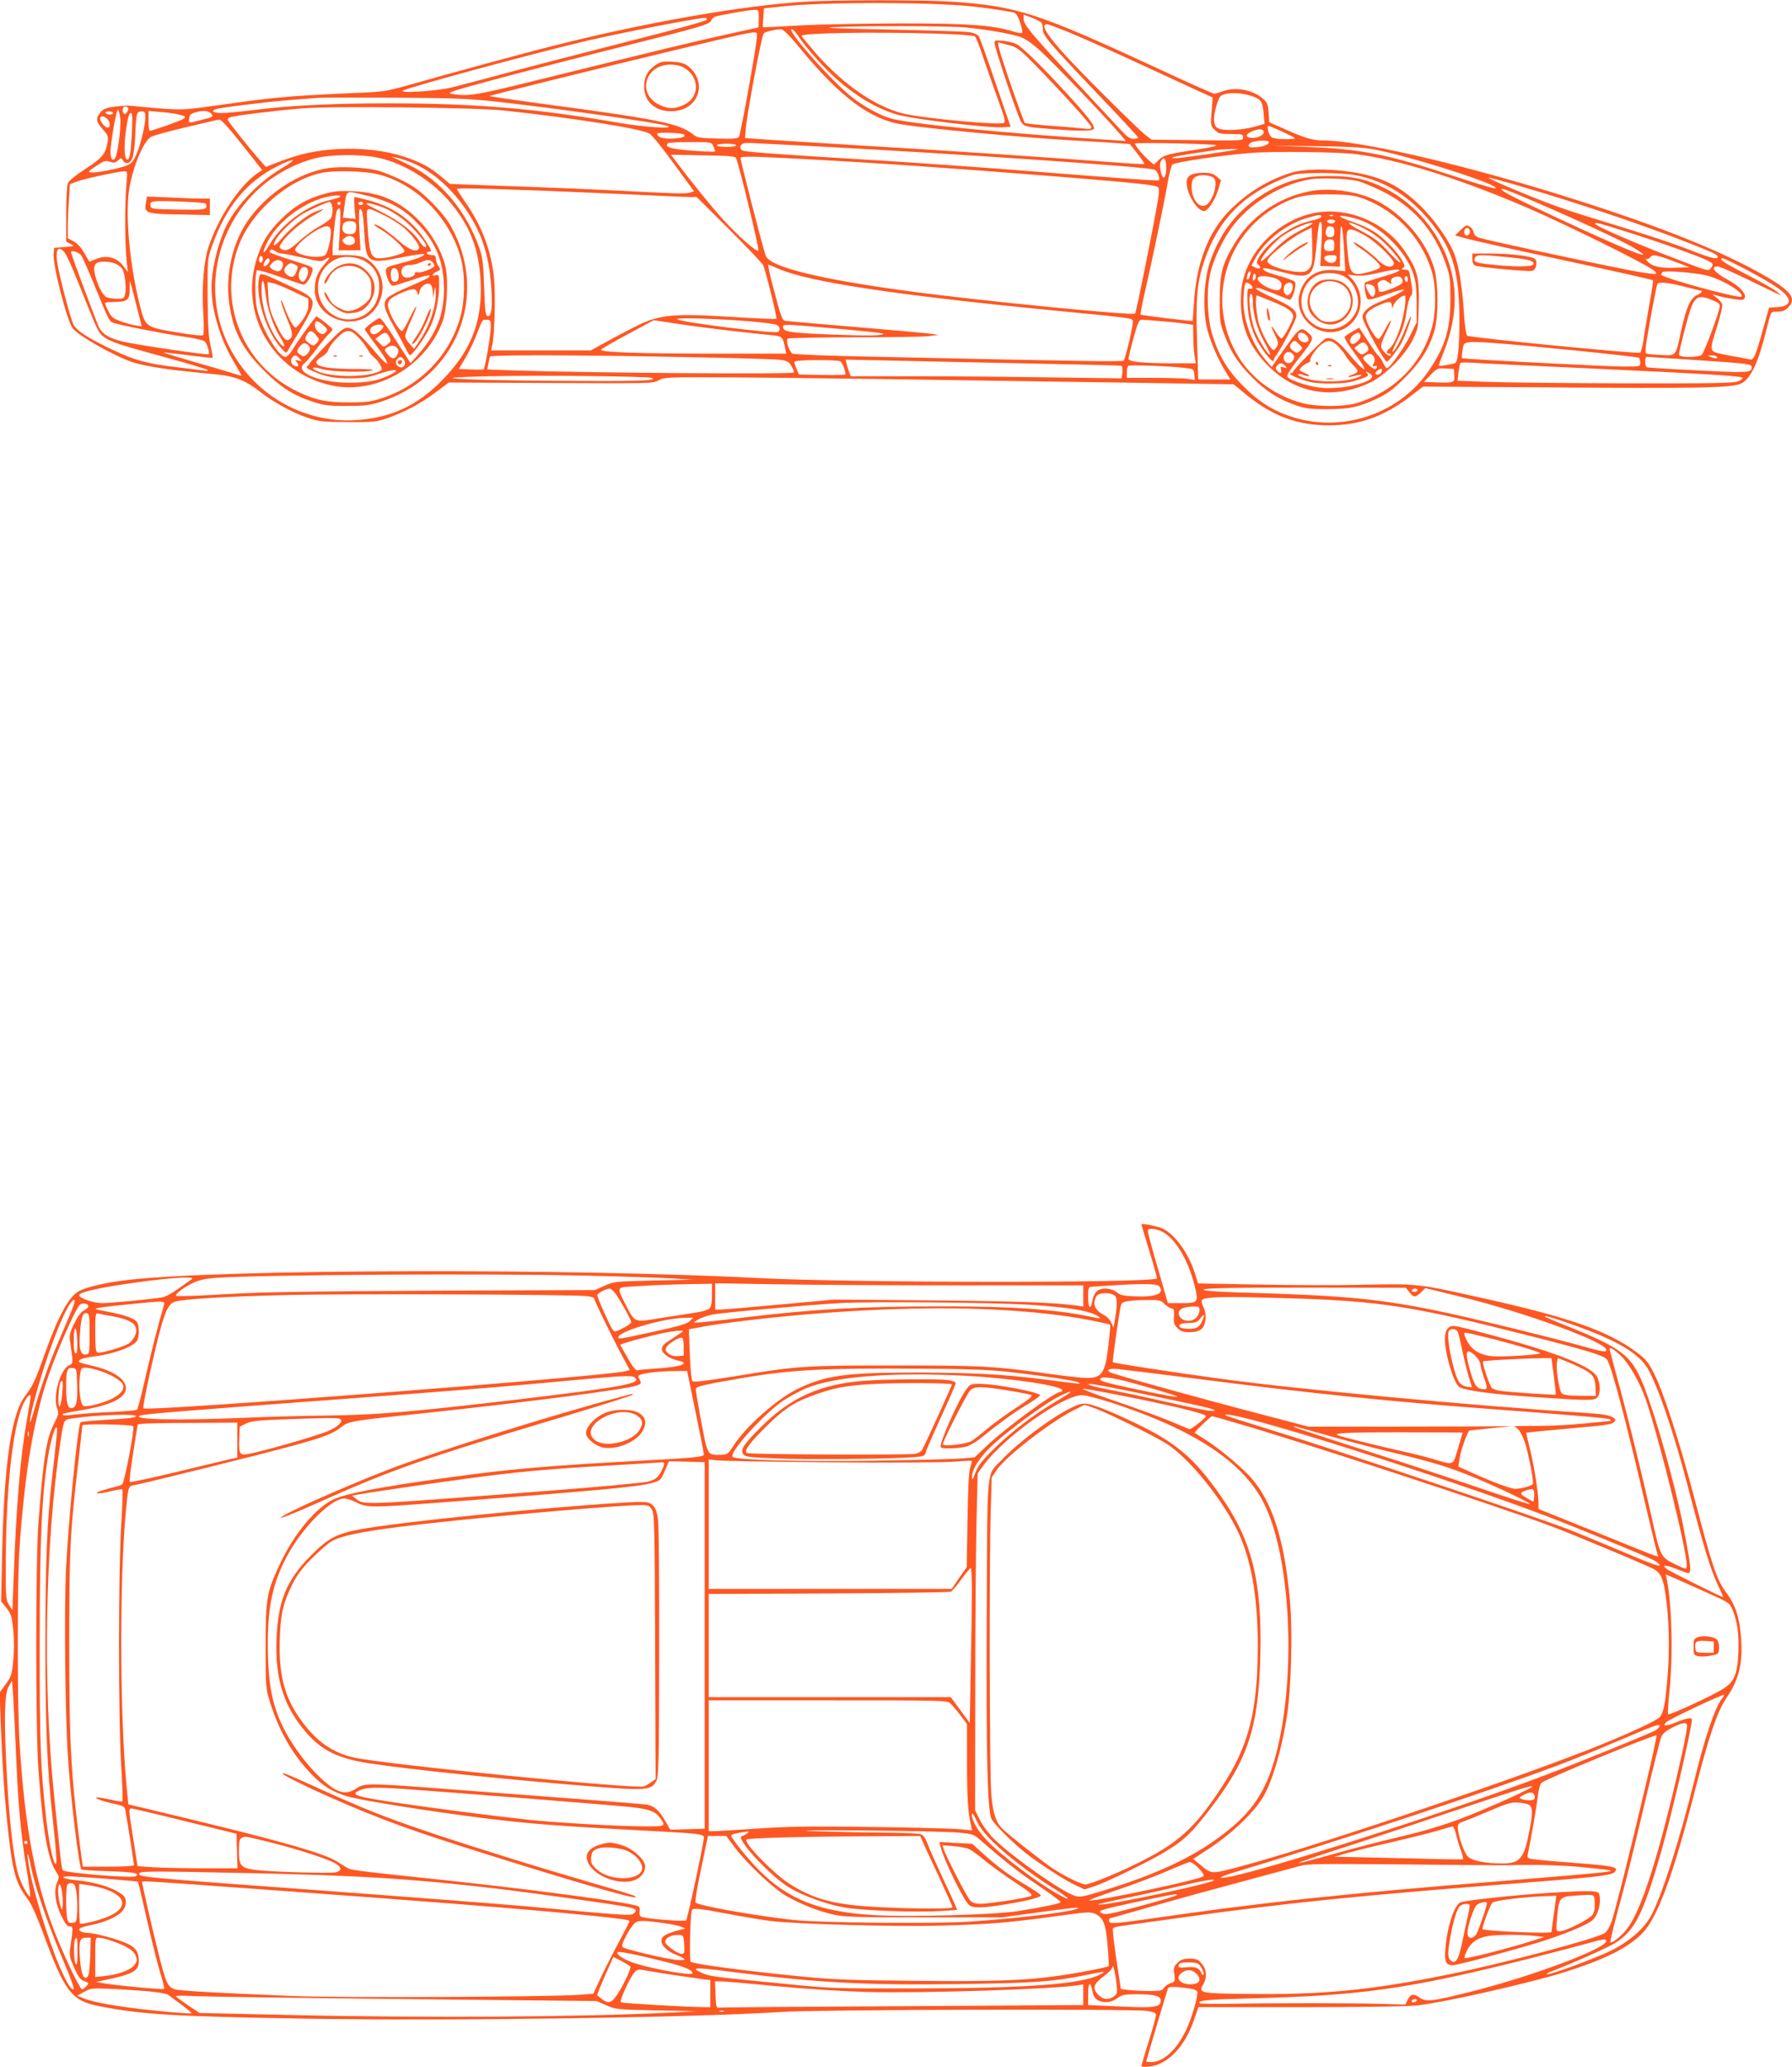 <?xml version="1.0" standalone="no"?>
<!DOCTYPE svg PUBLIC "-//W3C//DTD SVG 20010904//EN"
 "http://www.w3.org/TR/2001/REC-SVG-20010904/DTD/svg10.dtd">
<svg version="1.0" xmlns="http://www.w3.org/2000/svg"
 width="1110pt" height="1280pt" viewBox="0 0 1110 1280"
 preserveAspectRatio="xMidYMid meet">
<g transform="translate(0,1280) scale(0.1,-0.1)"
fill="#ff5722" stroke="none">
<path d="M4980 12789 c-383 -24 -980 -128 -1542 -270 -158 -39 -648 -172 -914
-248 -140 -39 -145 -40 -395 -50 -332 -15 -443 -25 -744 -68 -248 -35 -251
-35 -400 -24 -82 7 -161 14 -175 16 -14 2 -57 0 -95 -5 -57 -7 -74 -14 -92
-35 -32 -36 -29 -59 13 -105 33 -37 36 -44 30 -81 -12 -72 -32 -97 -137 -165
-63 -41 -103 -74 -109 -90 -6 -14 -10 -101 -10 -193 l0 -168 28 -14 c26 -13
25 -14 -38 -19 l-65 -5 -3 -36 c-6 -71 83 -417 119 -463 37 -47 257 -171 370
-209 60 -20 194 -43 334 -57 61 -6 150 -15 198 -20 104 -11 171 -38 255 -104
84 -66 206 -133 297 -163 73 -24 94 -26 250 -27 154 -1 176 1 240 23 106 36
213 93 303 161 l82 61 632 -3 c618 -3 634 -3 668 17 34 19 51 20 455 18 408
-3 1143 -13 2463 -33 l643 -10 83 -68 c160 -129 314 -186 506 -186 189 0 339
53 500 175 l85 65 775 -5 c945 -7 1139 -3 1195 24 59 29 105 127 154 323 33
132 28 122 72 122 29 0 47 7 64 25 60 59 16 110 -190 223 -282 155 -693 313
-1275 492 -609 186 -1194 319 -1411 320 -68 0 -115 14 -240 70 l-97 43 -4 60
c-4 54 -8 63 -39 89 -63 53 -166 71 -244 43 -22 -8 -46 -15 -54 -15 -8 0 -155
65 -326 145 -770 357 -892 397 -1305 425 -167 11 -727 11 -910 -1z m1035 -28
c100 -11 185 -23 257 -37 22 -4 30 -15 47 -64 11 -33 16 -62 12 -64 -4 -3 -29
1 -55 9 -131 40 -278 50 -701 50 -225 -1 -508 -6 -629 -13 -120 -7 -219 -12
-220 -10 -1 2 0 28 2 59 l4 57 111 12 c243 28 907 28 1172 1z m-1315 -76 c0
-30 -1 -55 -3 -55 -2 0 -95 -21 -208 -46 -199 -44 -357 -82 -1152 -278 -387
-96 -433 -104 -536 -88 -41 6 -16 15 305 101 192 51 546 142 787 202 452 113
503 128 513 153 3 8 13 18 22 22 21 9 207 42 245 43 26 1 27 0 27 -54z m1752
-27 c4 -7 8 -25 8 -39 0 -40 35 -81 323 -384 147 -153 267 -283 267 -287 0 -4
-13 -8 -29 -8 -21 0 -39 12 -72 48 -24 26 -153 164 -286 307 -281 302 -323
353 -323 389 l0 26 52 -20 c28 -11 55 -25 60 -32z m-2074 20 c-3 -8 -203 -63
-484 -134 -263 -67 -600 -154 -749 -194 -148 -40 -304 -81 -345 -91 -85 -22
-321 -38 -305 -21 17 17 825 236 1147 311 227 52 657 136 721 140 11 1 17 -4
15 -11z m2276 -92 c83 -35 275 -121 426 -191 151 -70 310 -143 353 -163 l79
-36 -7 -87 c-7 -85 -6 -89 19 -113 22 -23 33 -26 101 -26 69 0 75 -2 75 -21 0
-20 -2 -21 -283 -17 l-284 3 -39 30 c-21 16 -152 142 -289 280 -280 279 -379
405 -319 405 9 0 85 -29 168 -64z m-673 44 c130 -13 258 -35 327 -55 40 -12
73 -34 135 -89 72 -64 405 -411 498 -520 l33 -39 -109 7 c-620 39 -1225 98
-1345 132 -68 19 -166 72 -239 129 -133 103 -433 445 -372 423 6 -1 22 -22 38
-45 49 -73 166 -203 236 -264 126 -109 245 -179 368 -217 95 -29 576 -87 666
-80 l43 3 -93 270 c-50 149 -97 278 -103 289 -6 10 -29 22 -55 26 -24 5 -249
12 -499 17 -257 4 -416 10 -365 14 163 10 731 9 836 -1z m-1017 -139 c241
-292 426 -429 618 -461 174 -28 732 -80 1068 -100 102 -5 222 -13 267 -16 l81
-6 47 -59 c26 -33 45 -62 43 -64 -3 -3 -90 2 -194 10 -336 26 -1048 74 -1499
100 -242 15 -516 32 -610 38 l-170 12 3 45 c6 91 99 589 113 604 8 9 66 23
105 25 15 1 50 -33 128 -128z m-278 57 c-17 -132 -100 -584 -109 -596 -9 -11
-39 -13 -133 -10 -110 3 -126 5 -151 26 -84 67 -210 93 -954 192 -167 23 -305
43 -307 45 -4 3 677 172 1188 294 380 91 416 98 449 100 23 1 23 -1 17 -51z
m1111 44 c146 -5 236 -11 243 -18 6 -6 33 -76 59 -155 27 -79 68 -195 91 -258
34 -91 39 -115 28 -122 -24 -16 -487 27 -615 56 -174 40 -375 177 -547 372
-50 58 -91 108 -91 111 0 18 438 25 832 14z m1960 -388 c55 -20 63 -31 70
-106 l6 -65 -64 -18 c-38 -11 -96 -19 -142 -20 -88 0 -107 12 -107 70 0 42 27
132 43 142 37 23 123 22 194 -3z m-4687 -33 c357 -39 1026 -134 1065 -151 47
-20 -140 -8 -300 19 -510 89 -895 121 -1425 121 -347 0 -612 -13 -825 -40 -88
-11 -184 -20 -212 -20 -51 0 -69 12 -37 24 25 9 306 44 454 56 74 6 155 12
180 14 25 2 239 2 475 1 359 -2 462 -6 625 -24z m-2277 -37 c9 -10 -12 -46
-24 -39 -14 9 -11 45 4 45 8 0 17 -3 20 -6z m2325 -18 c443 -48 856 -113 906
-144 15 -9 83 -93 151 -187 l124 -170 -27 -8 c-27 -8 -99 -6 -451 13 -97 5
-369 17 -605 25 l-430 16 -50 43 c-71 60 -127 90 -231 125 -119 39 -258 55
-409 48 -135 -7 -240 -30 -365 -78 l-84 -33 -39 44 c-68 77 -198 241 -198 249
0 5 7 12 17 15 24 10 310 45 448 55 188 15 1072 5 1243 -13z m-2373 -48 c6
-60 -17 -234 -35 -252 -18 -18 -30 14 -24 69 10 98 36 235 44 235 5 0 11 -24
15 -52z m565 27 c14 -17 9 -20 -67 -39 -78 -20 -75 -21 -71 11 2 22 10 30 42
38 45 13 80 9 96 -10z m-610 5 c0 -5 -9 -10 -19 -10 -11 0 -23 5 -26 10 -4 6
5 10 19 10 14 0 26 -4 26 -10z m200 -26 c0 -51 -29 -170 -56 -232 -18 -40 -31
-56 -56 -66 -45 -19 -193 -48 -223 -44 -22 3 -19 7 31 40 49 33 58 35 85 26
25 -8 33 -7 50 8 19 18 21 18 30 1 15 -26 44 -21 58 11 7 15 15 72 18 127 6
152 9 165 38 165 22 0 25 -4 25 -36z m215 15 c36 -10 38 -12 21 -25 -17 -12
-191 -74 -209 -74 -4 0 -7 28 -7 61 l0 62 78 -7 c42 -3 95 -11 117 -17z m-298
-111 c-8 -136 -14 -171 -31 -165 -16 5 -19 91 -6 177 14 95 19 110 32 110 8 0
9 -37 5 -122z m-153 86 c20 -19 21 -54 2 -54 -16 0 -46 37 -46 57 0 18 25 16
44 -3z m836 -160 l124 -157 -30 -20 c-112 -79 -237 -266 -301 -452 -31 -90
-44 -251 -34 -415 5 -72 4 -129 -1 -135 -5 -6 -63 0 -165 17 -191 32 -193 33
-227 168 -62 246 -90 547 -67 710 21 142 90 309 139 334 15 7 104 32 197 54
218 52 207 49 226 51 10 1 66 -63 139 -155z m6451 77 c79 -38 82 -40 49 -42
-63 -3 -115 2 -127 14 -16 16 -28 67 -15 67 5 0 47 -18 93 -39z m-125 8 c11
-18 -22 -41 -62 -43 -49 -1 -56 20 -12 39 40 17 65 19 74 4z m-3589 -23 c12
-12 -9 -20 -66 -24 -58 -4 -101 8 -101 30 0 11 156 6 167 -6z m3623 -46 c0
-15 -32 -28 -80 -32 -34 -2 -45 0 -45 12 0 8 11 17 25 21 38 11 100 10 100 -1z
m-3442 -25 c7 -14 12 -29 12 -32 0 -8 -218 7 -262 18 -37 9 -45 18 -31 32 3 4
66 7 138 7 132 0 132 0 143 -25z m617 0 c905 -48 2085 -129 2117 -146 17 -9
35 -55 26 -65 -6 -5 -181 7 -863 61 -242 19 -624 46 -850 60 -734 45 -857 54
-871 66 -16 13 -8 36 14 42 10 2 44 2 77 0 33 -2 191 -10 350 -18z m2498 6 c5
-5 -43 -16 -105 -25 -194 -29 -219 -36 -251 -67 l-29 -29 -37 32 c-34 30 -81
87 -81 99 0 8 495 -2 503 -10z m-2973 -1 c0 -6 -27 -10 -60 -10 -33 0 -60 4
-60 10 0 6 27 10 60 10 33 0 60 -4 60 -10z m3945 -24 c227 -42 803 -226 758
-243 -7 -2 -123 32 -259 77 -409 135 -578 168 -909 180 l-210 8 265 -3 c191
-2 290 -8 355 -19z m-840 -1 c-17 -7 -353 -55 -381 -55 -55 0 -14 11 107 30
68 10 140 21 159 23 47 5 127 6 115 2z m737 -30 c267 -35 626 -147 1050 -328
246 -106 734 -347 792 -392 11 -8 17 -18 13 -21 -4 -4 -73 5 -154 21 -209 39
-913 191 -945 204 -15 6 -28 19 -30 32 -2 12 -12 28 -24 35 -19 13 -24 11 -56
-20 l-35 -34 76 -21 c42 -11 263 -61 492 -110 419 -90 651 -142 658 -147 2 -2
-8 -70 -23 -151 -14 -81 -31 -179 -36 -218 -6 -38 -15 -74 -20 -79 -10 -10
-1052 93 -1072 105 -7 4 -15 62 -20 136 -10 163 -31 295 -59 368 -33 87 -128
222 -221 310 -123 118 -237 173 -418 200 -143 22 -293 20 -376 -6 -141 -44
-270 -123 -381 -236 -127 -128 -203 -325 -217 -563 -4 -63 -8 -116 -10 -117
-4 -4 -316 34 -321 39 -2 2 7 53 21 114 46 200 123 567 144 688 11 66 26 123
32 127 27 17 309 58 488 72 139 11 548 6 652 -8z m-6064 -21 c166 -34 348
-148 463 -292 115 -143 166 -281 176 -472 12 -238 -52 -413 -211 -586 -155
-169 -314 -252 -526 -273 -294 -31 -582 101 -755 344 -334 470 -92 1128 469
1275 91 24 277 26 384 4z m2221 -3 c14 -21 144 -558 139 -572 -6 -18 -134 96
-234 208 -75 85 -188 225 -279 346 l-29 39 198 -4 c155 -2 199 -6 205 -17z
m-2025 -22 c110 -41 217 -123 306 -235 124 -156 182 -304 200 -507 13 -148 6
-220 -19 -215 -14 3 -17 27 -22 178 -5 145 -10 186 -28 239 -82 235 -241 425
-437 519 -32 16 -70 34 -84 40 l-25 12 28 -5 c15 -3 52 -15 81 -26z m2446 16
c496 -27 913 -56 1590 -110 490 -40 590 -51 604 -65 7 -7 6 -36 -3 -87 -25
-150 -133 -688 -140 -695 -13 -14 -968 80 -1396 138 -559 75 -865 150 -892
220 -16 42 -160 600 -156 607 6 10 81 9 393 -8z m2242 -25 c6 -38 -2 -90 -13
-90 -16 0 -31 78 -19 100 15 28 27 25 32 -10z m-5477 -32 c-154 -92 -295 -244
-356 -384 -46 -107 -79 -254 -79 -354 0 -140 53 -317 135 -455 29 -49 52 -91
51 -92 -1 -1 -26 6 -56 16 -30 10 -139 42 -242 71 -103 30 -186 55 -185 57 2
1 70 -6 152 -17 82 -10 151 -18 152 -16 2 2 -4 36 -13 77 -13 57 -17 128 -18
304 -1 228 -1 231 27 310 85 242 212 398 404 495 113 57 132 49 28 -12z m-962
-100 c-10 -110 -10 -352 0 -458 l9 -85 -24 32 c-42 59 -106 77 -175 48 -19 -8
-37 -15 -38 -15 -2 0 -17 24 -33 53 -19 34 -43 60 -66 72 l-36 20 0 70 c0 38
3 114 7 167 l6 97 41 16 c44 17 256 63 294 64 22 1 22 0 15 -81z m7607 58
c188 -34 346 -133 478 -299 134 -169 172 -307 172 -615 -1 -146 -9 -234 -24
-249 -6 -6 -99 -23 -104 -18 -1 1 11 37 28 78 70 174 88 338 54 490 -50 224
-212 430 -419 533 -112 55 -197 74 -346 74 -141 0 -236 -22 -347 -80 -190 -99
-318 -248 -388 -455 -36 -108 -45 -285 -19 -401 17 -78 68 -199 120 -281 l26
-43 -99 0 -100 0 -7 236 c-9 270 0 366 44 497 80 236 213 384 436 488 48 22
103 44 123 48 58 14 289 12 372 -3z m19 -37 c25 -6 91 -33 146 -60 194 -94
326 -241 398 -446 29 -82 31 -97 31 -223 0 -188 -31 -293 -130 -440 -176 -263
-514 -386 -824 -300 -129 37 -224 93 -325 195 -99 98 -154 188 -195 320 -31
98 -38 263 -16 370 20 99 87 238 155 321 113 139 298 247 471 274 64 10 224 4
289 -11z m1048 -44 c309 -91 665 -210 914 -305 234 -90 269 -106 269 -120 0
-19 -39 -10 -157 36 -124 49 -302 107 -588 194 -93 28 -219 69 -279 92 -160
59 -414 167 -394 168 9 0 114 -29 235 -65z m-6117 -15 c157 -6 420 -18 585
-25 165 -8 320 -15 345 -15 l45 0 199 -198 c109 -109 204 -209 212 -222 15
-29 89 -328 83 -335 -3 -2 -125 3 -272 12 -357 23 -447 15 -583 -50 -51 -26
-139 -71 -194 -102 l-100 -55 -309 0 -309 0 8 38 c14 67 20 305 10 408 -16
169 -76 328 -180 475 -27 40 -50 75 -50 78 0 7 115 5 510 -9z m6143 -59 c275
-118 555 -248 629 -291 174 -104 -3 -35 -452 174 -308 144 -387 186 -351 186
7 0 85 -31 174 -69z m594 -197 c195 -61 451 -152 501 -178 36 -18 37 -23 18
-49 -13 -17 -24 -14 -187 49 -285 109 -529 215 -529 229 0 10 24 4 197 -51z
m-972 0 c0 -10 -8 -20 -17 -22 -18 -3 -26 27 -11 42 12 11 28 0 28 -20z
m-8720 -112 c22 -15 44 -63 119 -250 42 -106 85 -210 95 -230 40 -78 55 -84
451 -192 124 -34 229 -66 235 -71 6 -6 -2 -8 -20 -4 -17 2 -93 12 -170 21
-184 22 -257 41 -396 107 -149 70 -224 118 -244 157 -19 37 -91 313 -101 387
-9 70 2 96 31 75z m120 -36 c7 -11 46 -99 85 -195 86 -210 86 -210 114 -221
36 -13 309 -67 436 -85 63 -9 121 -22 128 -29 15 -15 33 -74 24 -80 -10 -6
-455 60 -533 79 -81 20 -123 45 -144 84 -17 34 -175 456 -175 469 0 17 51 -1
65 -22z m9860 -33 l100 -38 -85 -3 c-96 -4 -148 8 -176 40 -10 12 -14 18 -8
15 7 -4 17 0 24 8 18 22 34 19 145 -22z m443 -48 c69 -36 156 -86 193 -111
103 -68 106 -120 7 -126 l-50 -3 -38 -135 c-44 -161 -58 -192 -79 -186 -9 2
-34 7 -56 11 -22 3 -73 13 -112 21 -88 19 -87 14 -37 172 19 62 34 123 32 135
-2 12 -19 32 -38 46 -19 13 -26 21 -15 17 42 -16 166 -38 180 -32 39 15 -6 77
-87 120 -89 48 -119 86 -67 86 10 0 90 -35 177 -77 86 -42 171 -82 187 -90
l30 -13 -29 24 c-15 13 -100 61 -187 106 -144 74 -181 100 -147 100 6 0 67
-29 136 -65z m-10088 30 c16 -8 34 -23 39 -33 14 -27 24 -109 17 -147 -7 -34
-8 -35 -52 -35 -25 0 -54 5 -65 10 -23 13 -54 71 -69 133 -17 65 -3 87 56 87
25 0 58 -7 74 -15z m4101 -29 c185 -81 717 -162 1679 -256 516 -50 511 -50
517 -66 6 -15 -45 -234 -57 -247 -7 -8 -216 -5 -1554 24 -272 5 -486 14 -497
19 -20 12 -43 80 -30 93 4 4 188 8 407 8 219 0 428 3 464 7 l65 8 -50 7 c-27
4 -237 23 -465 42 -228 19 -424 36 -434 38 -21 2 -27 18 -80 220 -19 70 -30
127 -26 127 4 0 32 -11 61 -24z m5746 -41 c96 -22 242 -110 219 -132 -14 -14
-496 118 -496 136 0 4 3 11 8 16 11 11 188 -2 269 -20z m-9724 -178 l35 -138
-41 6 c-23 4 -65 16 -94 27 -43 16 -55 26 -72 62 -12 23 -21 45 -21 49 0 4 26
7 58 7 80 0 97 14 95 80 0 28 0 50 2 48 2 -2 19 -65 38 -141z m9590 108 c54
-14 100 -25 102 -25 16 0 1 -17 -24 -28 -40 -17 -67 -79 -98 -221 -35 -162
-28 -154 -128 -149 -46 1 -86 6 -90 10 -4 4 -2 40 5 80 23 143 61 341 66 349
9 15 66 10 167 -16z m177 -85 c36 -15 44 -22 42 -40 -4 -37 -95 -281 -110
-296 -19 -19 -142 -20 -142 0 0 23 60 256 76 294 28 69 52 76 134 42z m-5955
-131 c72 -6 140 -15 153 -20 24 -9 30 -37 9 -45 -30 -11 -605 61 -622 79 -12
12 267 3 460 -14z m-1615 -36 c0 -43 -35 -252 -44 -260 -2 -2 -37 -3 -79 -1
l-75 3 39 65 c22 36 53 101 70 145 39 100 35 95 65 95 22 0 24 -4 24 -47z
m1490 -22 c96 -11 206 -22 243 -26 74 -7 76 -10 90 -82 l7 -33 -418 0 c-482 0
-734 8 -729 24 2 5 76 49 165 96 l161 87 153 -23 c84 -13 232 -32 328 -43z
m2675 59 c61 -5 127 -13 148 -16 l37 -6 1 -71 c0 -40 4 -93 8 -119 l8 -48
-132 0 c-190 0 -285 9 -285 28 0 8 14 66 31 128 28 100 34 114 53 114 11 0 71
-5 131 -10z m-2024 -45 c156 -14 285 -28 287 -30 14 -14 -81 -16 -313 -7 -261
10 -305 17 -305 47 0 19 -1 19 331 -10z m4562 -134 c219 -22 402 -43 407 -46
6 -3 10 -17 10 -31 0 -24 0 -24 -107 -24 -115 1 -992 46 -997 52 -2 1 -1 23 3
48 5 40 9 45 36 50 43 7 204 -5 648 -49z m-5518 -42 c303 -5 575 -13 604 -17
48 -6 57 -11 74 -40 11 -18 17 -36 14 -39 -13 -12 -1297 -2 -1735 13 l-164 6
7 37 c4 20 9 39 11 43 7 11 540 10 1189 -3z m6410 1 c7 -12 -12 -12 -40 0 -18
8 -17 9 7 9 15 1 30 -3 33 -9z m-127 -20 c327 -22 342 -24 342 -44 0 -35 -21
-36 -331 -20 -167 8 -310 17 -316 19 -16 5 -17 65 -2 65 6 0 144 -9 307 -20z
m-5302 -8 c12 -8 36 -71 30 -81 -2 -3 -68 -5 -146 -3 l-141 3 -15 34 c-8 19
-14 39 -14 45 0 12 268 14 286 2z m1169 -13 c308 -6 565 -12 571 -14 6 -2 8
-19 6 -41 l-5 -37 -456 6 c-251 4 -628 7 -839 7 l-382 0 -10 25 c-5 14 -13 38
-16 52 l-7 26 289 -6 c159 -4 541 -12 849 -18z m3440 -29 c731 -34 967 -48
978 -59 4 -5 -7 -14 -25 -22 -27 -12 -150 -14 -698 -13 -366 1 -750 5 -854 9
l-188 7 6 51 c4 28 9 54 11 58 3 4 33 5 67 3 35 -3 351 -18 703 -34z m-2472 1
c50 -6 52 -7 55 -40 l3 -34 -47 7 c-26 3 -120 6 -210 6 l-164 0 0 33 c0 19 3
37 8 41 7 8 261 -1 355 -13z m1665 -44 c4 -46 -2 -49 -106 -45 l-82 3 41 43
c40 41 45 43 93 40 l51 -3 3 -38z m-4973 -17 c49 -19 -90 -22 -635 -18 -604 5
-786 19 -370 28 292 7 978 0 1005 -10z"/>
<path d="M6160 12534 c0 -21 104 -338 147 -446 30 -77 17 -72 218 -88 157 -13
242 -12 250 1 11 16 -33 74 -166 219 -155 169 -275 287 -313 307 -15 8 -52 17
-82 20 -48 5 -54 4 -54 -13z m95 -15 c43 -11 63 -26 144 -108 177 -181 361
-384 361 -398 0 -12 -10 -14 -47 -9 -27 3 -118 11 -203 17 -85 6 -158 14 -162
18 -4 3 -46 118 -93 254 -68 200 -81 247 -67 244 9 -3 40 -11 67 -18z"/>
<path d="M4058 12395 c-48 -33 -68 -72 -68 -132 0 -98 77 -160 187 -151 157
13 207 188 80 282 -20 15 -47 21 -95 24 -59 3 -71 0 -104 -23z m171 -10 c105
-54 110 -185 8 -234 -55 -27 -99 -27 -153 0 -140 67 -89 249 69 249 26 0 61
-7 76 -15z"/>
<path d="M904 11546 c-12 -67 -1 -71 211 -74 l185 -4 0 51 0 51 -52 0 c-29 0
-117 3 -195 7 l-142 6 -7 -37z m370 -7 c5 -4 6 -15 3 -24 -6 -13 -28 -15 -174
-13 -164 3 -168 4 -171 25 -3 17 3 22 25 26 44 6 307 -5 317 -14z"/>
<path d="M7372 11714 c-14 -9 -22 -26 -22 -43 0 -80 80 -198 118 -175 28 18
61 74 79 133 l16 55 -27 23 c-22 18 -39 23 -84 23 -36 0 -66 -6 -80 -16z m146
-16 c29 -25 -4 -145 -48 -168 -46 -25 -96 48 -88 130 2 25 10 38 28 47 27 14
86 9 108 -9z"/>
<path d="M9120 11196 c0 -23 6 -36 18 -41 28 -11 337 -39 355 -32 23 9 33 55
15 73 -18 18 -150 34 -285 34 l-103 0 0 -34z m233 10 c125 -13 156 -23 143
-45 -9 -14 -128 -14 -254 0 -104 11 -116 16 -106 42 8 21 39 21 217 3z"/>
<path d="M2040 11760 c-187 -26 -388 -157 -507 -330 -93 -136 -136 -327 -114
-501 22 -174 80 -288 216 -424 101 -101 181 -153 300 -192 70 -23 96 -27 210
-27 108 0 142 4 205 23 476 148 684 658 443 1090 -22 40 -69 99 -122 151 -70
69 -104 94 -181 133 -52 26 -120 53 -150 61 -75 19 -221 26 -300 16z m304 -40
c239 -61 448 -275 512 -525 26 -102 24 -257 -5 -360 -66 -236 -249 -424 -486
-501 -67 -22 -99 -26 -200 -26 -137 -1 -212 14 -320 66 -342 162 -499 553
-366 907 79 209 306 407 516 449 82 16 267 11 349 -10z"/>
<path d="M2012 11600 c-108 -29 -188 -75 -268 -155 -81 -80 -116 -136 -150
-236 -118 -350 95 -718 460 -796 276 -59 580 115 686 392 28 74 39 250 20 339
-20 95 -85 211 -165 291 -120 121 -240 173 -410 181 -79 3 -116 0 -173 -16z
m234 -5 c171 -40 258 -87 354 -193 105 -114 150 -232 150 -394 0 -159 -49
-280 -166 -411 l-41 -46 -64 100 c-87 137 -118 179 -128 179 -12 0 -91 -59
-91 -68 0 -5 25 -42 56 -82 109 -144 112 -182 5 -56 -95 112 -135 146 -170
146 -23 0 -48 -21 -131 -107 -57 -60 -104 -112 -104 -116 -1 -4 -7 -11 -14
-16 -8 -5 3 -15 35 -29 78 -35 133 -46 233 -45 77 0 110 5 174 27 95 32 143
32 81 -1 -75 -39 -143 -53 -260 -53 -196 0 -350 68 -277 122 9 7 43 47 74 89
31 41 66 83 78 94 11 10 20 21 20 25 0 8 -90 80 -100 80 -7 0 -124 -163 -155
-216 -11 -19 -28 -34 -37 -34 -45 0 -155 190 -178 306 -12 63 -11 217 2 230 4
4 67 -14 140 -40 73 -26 139 -48 147 -49 16 -2 46 43 56 84 6 25 4 26 -129 68
-75 23 -136 46 -136 50 0 17 14 19 34 6 11 -8 30 -15 41 -15 11 0 70 -12 132
-26 106 -25 114 -26 138 -10 34 22 32 11 -6 -32 -43 -48 -59 -91 -59 -156 0
-183 256 -269 370 -124 72 93 65 212 -17 290 -40 38 -74 48 -164 48 l-79 0 0
38 c0 52 18 216 26 236 3 9 11 16 16 16 7 0 8 -43 3 -130 l-7 -130 68 0 67 0
-7 124 c-4 74 -3 127 2 130 14 9 22 -28 28 -139 11 -195 20 -201 225 -160 77
15 142 25 145 22 10 -10 -48 -33 -143 -57 -84 -22 -93 -26 -93 -47 0 -35 27
-93 43 -93 8 0 60 16 117 35 95 33 128 38 104 16 -5 -5 -59 -30 -120 -56 -61
-25 -122 -57 -134 -70 -31 -33 -23 -66 44 -185 29 -52 61 -112 71 -132 9 -21
21 -38 25 -38 15 0 102 124 127 180 33 72 53 169 53 253 0 64 -1 68 -20 62
-29 -9 -25 10 6 23 24 11 24 13 10 34 -9 12 -16 33 -16 45 0 18 -6 23 -24 23
-14 0 -28 5 -31 10 -3 6 1 10 9 10 24 0 20 12 -25 79 -82 122 -197 202 -352
242 -39 10 -75 19 -80 19 -4 0 -4 -31 -1 -68 l6 -68 -39 4 -39 4 9 66 c14 106
8 102 113 77z m-140 -13 c-3 -5 -31 -14 -63 -21 -140 -31 -302 -151 -373 -275
-44 -77 -52 -56 -9 24 56 105 180 207 313 256 60 22 142 32 132 16z m-52 -48
c9 -24 7 -63 -4 -84 -6 -10 -37 -33 -70 -51 -33 -18 -89 -58 -124 -90 -63 -58
-86 -68 -115 -50 -12 8 -12 14 4 38 35 53 123 128 201 171 73 40 72 47 -1 17
-47 -19 -146 -98 -193 -154 -49 -58 -71 -67 -46 -19 22 43 113 131 170 164 43
25 151 73 165 74 4 0 10 -7 13 -16z m56 6 c0 -5 -4 -10 -10 -10 -5 0 -10 5
-10 10 0 6 5 10 10 10 6 0 10 -4 10 -10z m140 0 c0 -5 -7 -10 -15 -10 -8 0
-15 5 -15 10 0 6 7 10 15 10 8 0 15 -4 15 -10z m155 -39 c33 -17 84 -51 113
-77 52 -46 122 -129 122 -145 0 -21 -22 -6 -45 31 -35 56 -124 123 -232 177
-51 25 -93 47 -93 50 0 13 79 -9 135 -36z m-20 -37 c39 -19 90 -52 115 -73 54
-46 105 -115 95 -130 -15 -25 -58 -10 -118 42 -75 65 -136 107 -157 107 -8 0
8 -13 35 -29 70 -40 162 -128 149 -141 -15 -15 -111 -40 -151 -40 -56 0 -66
27 -78 223 -6 103 -13 100 110 41z m-181 -50 c3 -8 3 -26 0 -40 -5 -19 -13
-24 -39 -24 -37 0 -52 23 -40 60 8 25 70 29 79 4z m-157 -31 c10 -25 -13 -144
-31 -161 -26 -26 -159 -9 -186 24 -14 16 53 82 126 125 56 33 82 36 91 12z
m141 -52 c8 -5 12 -17 10 -27 -4 -25 -50 -30 -68 -8 -12 14 -12 18 5 30 22 16
34 17 53 5z m-562 -147 c-4 -12 -10 -14 -17 -7 -5 5 -7 17 -3 27 4 12 10 14
17 7 5 -5 7 -17 3 -27z m621 5 c85 -41 119 -122 94 -227 -26 -107 -147 -169
-249 -127 -163 69 -163 299 -1 364 41 17 110 12 156 -10z m-577 -3 c0 -16 -28
-42 -36 -33 -8 7 14 47 26 47 6 0 10 -6 10 -14z m78 -8 c14 -18 -3 -58 -26
-58 -10 0 -27 6 -37 14 -19 14 -19 15 -1 35 21 24 49 27 64 9z m930 0 c7 -7
12 -17 12 -24 0 -15 -86 -48 -105 -40 -9 3 -15 0 -15 -9 0 -16 -42 -30 -64
-22 -21 8 -26 45 -9 63 9 8 27 14 42 13 14 -1 42 5 61 14 42 20 62 21 78 5z
m-848 -18 c16 -8 17 -14 7 -40 -14 -37 -29 -43 -56 -24 -25 18 -27 37 -5 58
18 19 28 20 54 6z m78 -38 c2 -13 -4 -34 -13 -48 -13 -20 -19 -23 -31 -13 -17
14 -18 43 -3 70 14 26 43 20 47 -9z m558 -6 c9 -37 1 -61 -21 -61 -15 0 -21 8
-23 28 -2 16 -1 35 2 43 9 23 35 16 42 -10z m215 -125 l2 -36 7 40 c7 38 7 37
9 -18 1 -76 -37 -190 -92 -274 l-42 -64 -27 31 c-16 16 -28 39 -28 49 0 10 16
53 35 95 48 106 44 120 -6 19 -22 -46 -44 -83 -49 -83 -12 0 -47 51 -71 105
-31 70 -21 91 56 126 78 35 100 36 110 7 7 -22 8 -21 14 7 7 35 48 60 68 43 7
-6 14 -27 14 -47z m-677 -206 c23 -21 26 -28 16 -40 -16 -19 -29 -19 -52 2
-21 19 -24 63 -4 63 7 0 25 -11 40 -25z m369 -2 c11 -10 -34 -53 -55 -53 -27
0 -35 30 -13 46 20 15 57 19 68 7z m-414 -60 c20 -24 20 -27 5 -45 -21 -23
-26 -23 -55 1 -22 17 -22 21 -10 45 18 33 34 33 60 -1z m262 -13 c22 -23 46
-55 55 -72 9 -18 27 -41 41 -51 13 -10 30 -32 38 -47 14 -27 14 -30 -2 -38
-84 -44 -330 -39 -403 7 -27 18 -4 20 45 5 55 -17 274 -22 312 -7 13 5 -35 8
-125 8 -205 1 -270 27 -188 76 19 11 37 30 40 43 3 13 26 45 51 70 57 59 84
61 136 6z m190 4 c12 -24 12 -28 -10 -46 -24 -19 -25 -19 -50 7 l-26 26 25 19
c33 26 44 25 61 -6z m-491 -73 c0 -10 -9 -26 -19 -35 -16 -15 -22 -15 -40 -4
-26 16 -26 28 -1 56 17 18 25 20 40 12 11 -6 20 -19 20 -29z m540 4 c10 -12
10 -21 2 -40 -15 -32 -35 -32 -62 2 -20 26 -20 28 -4 40 24 17 49 16 64 -2z
m-606 -64 c17 -19 17 -19 -6 -14 -21 6 -22 5 -9 -11 16 -19 9 -31 -14 -22 -22
8 -29 34 -15 51 16 20 23 19 44 -4z m646 -6 c17 -20 8 -50 -14 -50 -27 0 -43
29 -27 49 17 20 25 20 41 1z"/>
<path d="M1604 11074 c-21 -115 42 -318 131 -422 36 -41 38 -42 49 -22 6 11
39 67 74 124 109 181 108 194 -25 257 -232 109 -221 106 -229 63z m41 -94 c9
-88 49 -204 90 -267 39 -59 31 -81 -10 -28 -62 83 -105 212 -105 320 1 84 15
70 25 -25z m169 16 l96 -45 0 -39 c0 -28 -9 -54 -32 -88 -18 -26 -38 -49 -45
-52 -13 -4 -46 55 -74 133 -10 27 -18 42 -18 32 -1 -10 15 -56 34 -103 39 -93
42 -116 20 -134 -23 -19 -43 3 -88 99 -33 71 -40 97 -45 169 l-5 85 31 -6 c17
-3 74 -26 126 -51z"/>
<path d="M2084 11145 c-39 -23 -85 -88 -72 -101 4 -3 13 10 22 29 38 92 167
109 235 32 27 -31 31 -43 31 -91 0 -50 -4 -60 -33 -89 -19 -19 -52 -38 -76
-45 -38 -10 -48 -9 -89 12 -35 17 -52 34 -69 68 -12 25 -23 38 -23 29 -1 -48
90 -129 144 -129 68 0 106 19 137 68 37 58 39 114 6 163 -53 79 -136 100 -213
54z"/>
<path d="M2650 11159 c0 -5 5 -7 10 -4 6 3 10 8 10 11 0 2 -4 4 -10 4 -5 0
-10 -5 -10 -11z"/>
<path d="M2641 10837 c-13 -34 -36 -80 -50 -102 -41 -61 -43 -65 -34 -65 23 0
118 185 111 216 -2 7 -14 -15 -27 -49z"/>
<path d="M2068 10593 c7 -3 16 -2 19 1 4 3 -2 6 -13 5 -11 0 -14 -3 -6 -6z"/>
<path d="M2228 10593 c7 -3 16 -2 19 1 4 3 -2 6 -13 5 -11 0 -14 -3 -6 -6z"/>
<path d="M2465 10561 c-6 -11 9 -23 19 -14 9 9 7 23 -3 23 -6 0 -12 -4 -16 -9z"/>
<path d="M8115 11616 c-201 -39 -371 -159 -474 -334 -71 -120 -85 -177 -86
-337 0 -127 2 -147 27 -213 40 -109 84 -178 173 -268 85 -86 165 -137 275
-175 53 -18 87 -23 185 -23 142 0 201 12 315 66 70 34 100 56 175 132 97 97
148 179 181 291 24 82 24 284 0 375 -45 168 -191 341 -357 426 -117 59 -290
84 -414 60z m340 -50 c205 -79 367 -260 420 -471 19 -75 19 -221 0 -301 -55
-235 -232 -418 -471 -490 -78 -24 -245 -24 -334 -1 -166 43 -311 147 -396 283
-213 342 -84 786 281 960 90 43 152 53 305 50 108 -2 135 -7 195 -30z"/>
<path d="M8110 11474 c-187 -49 -347 -200 -402 -379 -16 -50 -22 -96 -22 -160
0 -159 53 -284 170 -401 172 -174 407 -211 633 -102 92 45 215 168 261 263 34
69 35 73 38 215 4 171 -7 216 -83 330 -128 193 -379 291 -595 234z m75 -14 c3
-5 -14 -14 -37 -20 -92 -23 -125 -36 -193 -81 -70 -45 -134 -109 -161 -160
-12 -23 -11 -29 1 -39 22 -18 9 -30 -19 -17 l-24 12 18 35 c61 118 200 227
340 264 68 18 68 18 75 6z m72 4 c-3 -3 -12 -4 -19 -1 -8 3 -5 6 6 6 11 1 17
-2 13 -5z m197 -38 c128 -58 256 -193 298 -316 18 -53 22 -87 23 -186 l0 -120
-42 -85 c-41 -82 -125 -199 -142 -199 -5 0 -16 16 -25 35 -9 19 -21 37 -27 41
-6 3 -35 44 -65 91 l-55 84 -40 -23 c-22 -12 -44 -27 -49 -33 -5 -6 16 -43 55
-95 108 -143 76 -141 -41 2 -55 66 -98 93 -132 82 -18 -7 -202 -193 -202 -206
0 -4 -5 -8 -11 -8 -26 0 7 -21 69 -42 53 -18 88 -23 172 -23 97 0 133 7 213
37 23 9 25 13 15 26 -11 13 -10 14 10 3 36 -19 26 -38 -32 -60 -77 -28 -198
-42 -278 -31 -84 12 -192 51 -195 70 -2 8 29 56 68 105 97 122 100 131 66 161
-52 45 -52 45 -182 -140 l-48 -69 -34 39 c-94 109 -150 271 -140 402 6 82 10
91 34 76 25 -15 29 -36 7 -32 -17 3 -19 -4 -17 -82 3 -106 30 -197 81 -275 41
-64 82 -106 82 -86 0 6 5 17 10 24 30 34 130 226 130 249 0 38 -27 59 -146
114 -57 26 -104 51 -104 56 0 5 10 6 23 3 20 -7 155 -59 183 -71 18 -8 49 93
34 111 -6 7 -49 23 -96 36 -46 12 -89 28 -95 36 -17 19 0 17 121 -14 164 -42
185 -27 201 134 18 174 20 184 31 177 7 -4 8 -50 3 -139 l-7 -132 61 -2 61 -2
1 138 c1 166 15 142 25 -44 l7 -123 -65 7 c-111 10 -190 -43 -218 -145 -36
-138 99 -270 238 -233 113 31 172 158 123 267 -10 23 -29 51 -41 62 l-23 21
49 -5 c32 -4 79 1 137 15 165 39 186 21 27 -24 -52 -15 -99 -31 -104 -35 -9
-9 0 -77 13 -99 7 -11 30 -6 115 24 59 21 109 35 112 32 7 -6 -64 -43 -148
-76 -71 -29 -108 -61 -108 -97 0 -27 135 -274 150 -274 9 0 54 55 84 103 22
36 66 152 66 175 -1 9 -15 -21 -33 -68 -29 -77 -74 -157 -82 -148 -2 2 14 39
36 83 29 58 42 103 51 163 6 46 18 90 26 98 14 14 14 27 -4 127 -5 32 -10 37
-33 37 -20 0 -23 2 -11 10 13 8 13 14 -4 45 -31 57 -119 147 -179 183 -31 19
-90 45 -132 59 -41 14 -75 29 -75 33 0 12 99 -10 154 -34z m-184 5 c0 -12 -21
-19 -37 -13 -22 8 -14 22 12 22 14 0 25 -4 25 -9z m-140 -15 c0 -3 -37 -24
-82 -47 -62 -32 -102 -62 -160 -121 -43 -44 -78 -72 -78 -64 0 24 80 116 133
154 64 46 187 97 187 78z m299 -21 c77 -36 145 -89 202 -158 73 -87 50 -83
-31 5 -58 63 -87 85 -167 127 -100 51 -103 72 -4 26z m-164 -30 c0 -21 -5 -31
-19 -33 -26 -5 -40 12 -32 43 5 20 12 26 29 23 17 -2 22 -10 22 -33z m-153
-225 c-17 -21 -27 -25 -68 -24 -55 1 -151 27 -180 49 -15 11 -17 18 -8 32 20
33 146 133 208 163 l61 31 3 -113 c2 -98 0 -116 -16 -138z m332 208 c74 -39
199 -159 190 -182 -12 -30 -57 -19 -99 24 -46 47 -142 116 -150 108 -3 -3 16
-20 43 -37 55 -35 122 -97 122 -112 0 -12 -38 -27 -103 -41 -74 -16 -88 2
-100 135 -15 152 -8 160 97 105z m-179 -68 c0 -32 -2 -35 -30 -35 -24 0 -31 5
-33 23 -5 30 16 54 42 50 17 -2 21 -10 21 -38z m13 -82 c-4 -27 -35 -35 -62
-15 -26 19 -12 37 30 37 31 0 35 -3 32 -22z m-534 -100 c-8 -27 -12 -33 -19
-27 -7 8 7 49 17 49 5 0 6 -10 2 -22z m27 -31 c-8 -8 -11 -5 -11 9 0 27 14 41
18 19 2 -9 -1 -22 -7 -28z m567 14 c65 -46 94 -151 59 -217 -61 -117 -205
-138 -294 -42 -71 76 -49 212 43 266 52 31 144 27 192 -7z m-438 -5 c36 -13
48 -39 31 -65 -18 -29 -141 28 -141 65 0 18 60 18 110 0z m788 -12 c2 -17 -7
-25 -45 -42 -74 -32 -103 -37 -103 -19 0 8 -3 22 -6 30 -3 10 3 20 16 27 17 9
27 8 47 -6 23 -15 25 -15 20 -1 -7 19 19 38 48 34 12 -1 21 -11 23 -23z m32 5
c0 -11 -4 -17 -10 -14 -5 3 -10 13 -10 21 0 8 5 14 10 14 6 0 10 -9 10 -21z
m-714 -32 c9 -24 -14 -69 -34 -65 -21 4 -28 44 -12 64 15 18 39 18 46 1z m504
-11 c14 -18 10 -58 -8 -64 -10 -3 -42 52 -42 73 0 11 38 4 50 -9z m-750 -93
c0 -76 27 -171 71 -250 23 -41 39 -77 36 -79 -9 -9 -68 85 -94 149 -28 69 -45
227 -24 227 7 0 11 -19 11 -47z m120 0 c99 -40 130 -63 130 -95 0 -21 -54
-123 -70 -133 -5 -3 -21 12 -35 35 -35 56 -40 50 -9 -11 22 -45 24 -55 13 -76
-7 -13 -17 -22 -23 -20 -20 7 -75 111 -91 172 -14 56 -21 165 -10 165 3 0 46
-17 95 -37z m824 -15 c-12 -115 -58 -244 -98 -277 -20 -17 -20 -31 0 -31 8 0
12 -5 9 -11 -8 -13 -52 25 -60 52 -3 10 10 49 30 89 44 88 40 105 -5 21 -18
-34 -36 -61 -40 -61 -20 0 -80 103 -80 138 0 24 24 46 80 71 60 27 80 27 81
-1 1 -21 2 -20 13 6 12 25 47 55 68 56 4 0 5 -24 2 -52z m-610 -197 c20 -22
14 -41 -13 -41 -22 0 -41 19 -41 42 0 24 32 23 54 -1z m333 2 c6 -16 -28 -53
-48 -53 -22 0 -21 34 0 52 29 22 40 23 48 1z m-379 -56 c22 -23 22 -24 4 -40
-16 -15 -20 -15 -40 -1 -25 17 -28 34 -10 52 17 17 21 15 46 -11z m231 -2 c16
-14 40 -43 53 -63 12 -20 35 -49 50 -64 36 -33 35 -44 -2 -57 -42 -14 -38 -21
6 -10 62 18 62 2 0 -16 -76 -22 -214 -23 -289 -1 -32 9 -57 21 -57 26 0 6 10
6 26 0 41 -16 62 -11 24 6 -19 8 -36 17 -38 19 -8 8 21 37 46 46 13 5 21 13
18 17 -7 12 38 76 71 101 37 27 55 26 92 -4z m189 -5 c14 -23 10 -35 -18 -50
-15 -8 -23 -5 -40 12 l-21 23 22 17 c28 23 41 23 57 -2z m-459 -54 c9 -11 10
-20 1 -36 -16 -29 -54 -23 -58 9 -6 37 34 55 57 27z m501 -16 c8 -14 7 -26 -1
-42 -10 -18 -9 -20 5 -15 17 7 22 -8 6 -18 -6 -4 -27 10 -47 30 -36 36 -36 38
-18 51 26 19 42 17 55 -6z m-549 -56 c12 -15 11 -16 -10 -9 -20 6 -22 4 -16
-14 7 -24 -7 -28 -25 -6 -10 12 -10 18 0 30 16 20 34 19 51 -1z m596 -39 c-7
-16 -37 -21 -37 -5 0 10 32 31 39 25 2 -2 1 -11 -2 -20z"/>
<path d="M8035 11266 c-28 -18 -61 -46 -75 -62 -21 -24 -18 -23 20 8 25 19 65
47 90 61 25 15 38 27 30 27 -8 0 -38 -15 -65 -34z"/>
<path d="M8170 11057 c-70 -35 -94 -147 -44 -207 52 -61 122 -77 182 -40 91
56 96 187 9 240 -37 23 -109 26 -147 7z m125 -11 c67 -28 93 -111 55 -173 -27
-45 -64 -66 -116 -66 -38 0 -51 5 -80 35 -63 63 -54 154 19 198 38 24 75 25
122 6z"/>
<path d="M7848 10860 c2 -22 8 -43 14 -46 6 -4 7 9 2 33 -9 52 -20 62 -16 13z"/>
<path d="M8150 10550 c0 -5 5 -10 11 -10 5 0 7 5 4 10 -3 6 -8 10 -11 10 -2 0
-4 -4 -4 -10z"/>
<path d="M8228 10533 c7 -3 16 -2 19 1 4 3 -2 6 -13 5 -11 0 -14 -3 -6 -6z"/>
<path d="M8218 10453 c12 -2 30 -2 40 0 9 3 -1 5 -23 4 -22 0 -30 -2 -17 -4z"/>
<path d="M7070 5217 c0 -2 23 -78 50 -167 28 -90 48 -165 46 -167 -28 -29
-1890 -27 -2441 1 -1187 62 -3319 57 -3920 -9 -137 -15 -263 -43 -315 -70 -63
-33 -130 -156 -215 -395 -54 -155 -73 -194 -120 -256 -85 -111 -130 -419 -142
-980 l-6 -291 33 -41 c29 -37 34 -51 42 -137 6 -58 6 -131 0 -189 -8 -86 -12
-99 -47 -146 l-37 -51 6 -182 c10 -264 24 -477 47 -682 28 -254 48 -321 123
-419 20 -27 55 -105 91 -202 136 -370 177 -424 350 -458 266 -52 460 -63 1267
-77 937 -15 2414 6 2968 42 205 14 2162 19 2253 6 46 -7 57 -12 57 -27 0 -10
-20 -84 -45 -163 -25 -80 -45 -148 -45 -151 0 -10 63 -5 97 7 97 36 180 136
228 276 l28 81 629 0 c374 0 668 4 726 11 161 17 685 135 907 204 250 78 398
151 487 242 96 97 194 365 333 908 82 319 134 470 189 550 83 122 106 228 87
408 -10 102 -37 176 -85 240 -61 80 -88 158 -200 587 -89 340 -190 654 -249
771 -37 73 -50 90 -110 135 -178 133 -418 217 -989 343 -363 81 -373 82 -693
75 -154 -4 -450 -3 -657 1 l-377 7 -21 67 c-41 126 -127 243 -204 275 -37 15
-126 32 -126 23z m126 -43 c81 -39 163 -173 203 -333 27 -108 24 -111 -83
-111 l-82 0 -57 198 c-32 108 -60 212 -64 230 -5 30 -4 32 22 32 15 0 42 -7
61 -16z m-3555 -274 c212 -5 446 -13 520 -17 l134 -8 -245 -5 c-238 -6 -247
-6 -305 -32 l-60 -27 -1005 -4 c-788 -4 -1067 -9 -1293 -22 -158 -10 -291 -14
-295 -10 -10 10 43 51 103 80 35 17 76 26 135 31 263 20 1701 29 2311 14z
m-2455 -23 c-10 -7 -47 -33 -82 -58 -35 -26 -79 -50 -97 -53 -56 -10 -318 -36
-374 -36 -53 0 -143 31 -143 49 0 15 84 37 232 61 287 45 504 62 464 37z
m3224 -96 c0 -48 -5 -74 -15 -84 -8 -8 -45 -20 -82 -25 -38 -6 -135 -21 -217
-34 -175 -28 -160 -35 -227 95 -45 86 -43 95 16 98 17 1 84 5 150 9 66 3 177
7 248 8 l127 2 0 -69z m1522 59 l778 0 0 -66 0 -65 -42 6 c-140 19 -370 27
-903 32 l-600 5 -336 -31 c-185 -17 -350 -31 -368 -31 l-31 0 0 82 0 81 362
-6 c199 -4 712 -7 1140 -7z m1248 -5 c37 -45 -19 -69 -150 -63 -70 2 -91 7
-114 26 -36 28 -98 30 -125 3 -10 -10 -22 -37 -26 -60 -10 -59 -25 -41 -25 30
0 49 3 59 18 60 288 21 407 22 422 4z m1550 -37 c27 -35 37 -35 72 -1 l27 26
233 -57 c395 -97 888 -278 888 -326 0 -16 -22 -12 -158 26 -155 44 -635 162
-827 203 -401 86 -609 107 -1255 126 -113 3 -221 9 -240 13 -73 14 107 19 672
18 l566 -1 22 -27z m-4917 -10 c31 -43 97 -162 97 -176 0 -7 -23 -23 -51 -37
-49 -25 -51 -25 -65 -8 -17 23 -94 196 -94 212 0 12 53 40 77 41 7 0 23 -15
36 -32z m4967 22 c0 -5 -9 -10 -21 -10 -11 0 -17 5 -14 10 3 6 13 10 21 10 8
0 14 -4 14 -10z m-5142 -37 c23 -3 42 -9 42 -13 0 -12 103 -223 165 -340 l56
-105 -28 -7 c-127 -32 -2964 -251 -2985 -230 -4 4 15 105 42 225 79 354 103
420 154 436 48 16 318 32 686 41 353 9 1795 4 1868 -7z m3273 -4 c11 -21 8
-68 -8 -158 l-6 -34 -13 31 c-7 17 -26 38 -42 46 -60 31 -77 70 -52 117 16 29
105 27 121 -2z m1077 -9 c565 -17 770 -50 1497 -235 343 -87 446 -119 468
-143 25 -28 117 -372 241 -908 36 -155 69 -289 73 -299 8 -23 49 -37 -384 138
l-353 142 0 37 c0 59 -30 245 -55 343 -12 50 -22 91 -21 92 2 2 144 16 379 37
107 9 152 17 164 28 14 15 13 18 -10 32 -18 12 -66 20 -178 27 -675 43 -1789
147 -2244 210 -310 42 -666 97 -672 103 -3 3 26 218 45 326 7 42 10 45 47 52
22 4 77 7 122 7 74 1 84 -1 105 -23 13 -13 32 -26 43 -28 17 -3 20 -10 17 -50
-3 -40 0 -51 22 -73 20 -20 35 -25 74 -25 33 0 57 6 72 18 30 24 37 89 15 136
-11 22 -14 41 -9 46 21 20 136 22 542 10z m-7537 -57 c-10 -27 -48 -115 -83
-198 -62 -143 -112 -283 -158 -443 -33 -116 -34 -78 -1 51 80 307 210 637 251
637 6 0 1 -21 -9 -47z m566 20 c-39 -132 -84 -310 -118 -461 -23 -103 -46
-190 -51 -193 -5 -3 -73 -9 -151 -13 -78 -3 -178 -10 -222 -15 -75 -9 -95 -8
-84 4 3 2 48 11 102 20 191 31 287 77 287 138 0 57 -82 111 -213 140 -38 9
-71 18 -75 21 -14 14 19 27 93 36 125 16 244 61 265 99 13 25 13 87 0 111 -12
23 -73 46 -174 65 -43 8 -81 16 -83 19 -5 5 70 16 227 31 186 19 203 19 197
-2z m5358 -3 c258 -17 381 -38 430 -74 18 -13 12 -13 -45 -1 -218 46 -487 65
-910 65 -511 0 -800 -16 -1251 -70 -136 -17 -260 -30 -275 -30 l-29 0 31 19
c17 10 55 24 85 30 62 12 573 58 789 71 180 11 959 4 1175 -10z m-5828 -7 c3
-6 -9 -19 -25 -27 -21 -11 -40 -37 -62 -82 -28 -56 -31 -72 -26 -112 20 -137
20 -136 -6 -147 -53 -23 -101 -187 -76 -260 13 -38 13 -42 -19 -105 -46 -91
-65 -211 -95 -610 -18 -235 -18 -1289 0 -1530 28 -385 58 -554 111 -634 18
-26 18 -31 4 -65 -21 -49 -10 -130 28 -208 23 -47 36 -63 51 -63 22 0 22 -2 2
-140 -5 -38 -1 -57 26 -117 26 -58 38 -74 63 -82 29 -11 30 -12 12 -31 -10
-11 -22 -20 -26 -20 -12 0 -86 151 -152 310 -136 327 -205 689 -237 1240 -13
218 -13 978 0 1172 30 439 80 758 161 1021 48 154 173 447 212 495 12 15 49
12 54 -5z m6883 -28 c0 -14 -9 -34 -20 -45 -39 -39 -115 -15 -108 33 3 23 32
34 91 36 33 1 37 -2 37 -24z m-1275 5 c237 -12 434 -34 594 -65 68 -14 125
-26 127 -28 2 -2 -1 -46 -7 -98 -21 -203 -40 -235 -142 -232 -34 0 -143 13
-242 27 -328 46 -412 50 -940 50 -559 0 -607 -3 -987 -66 -186 -30 -261 -39
-269 -31 -6 6 -13 75 -16 166 l-6 155 54 10 c84 17 180 30 369 52 521 59 1059
81 1465 60z m-5600 -150 c0 -122 -1 -125 -22 -128 -35 -5 -46 36 -37 138 7 95
17 123 42 118 15 -3 17 -19 17 -128z m134 110 c136 -24 176 -59 145 -126 -9
-19 -28 -41 -43 -48 -44 -23 -170 -58 -186 -52 -12 4 -15 29 -15 126 0 111 2
121 18 116 9 -3 46 -10 81 -16z m6756 -34 c-19 -40 -41 -49 -101 -44 -27 2
-39 8 -39 18 0 11 14 15 55 17 46 1 58 5 74 27 26 35 32 26 11 -18z m2241 0
c298 -101 446 -182 512 -278 60 -90 170 -405 258 -748 91 -351 143 -520 183
-602 21 -43 36 -78 34 -78 -11 0 -329 158 -348 173 -37 29 -8 28 66 -2 74 -29
74 -29 78 -7 4 24 -9 104 -45 286 -62 309 -202 786 -271 924 -65 130 -134 178
-438 301 -77 30 -141 58 -144 60 -10 11 20 3 115 -29z m-5413 3 c-16 -17 -69
-32 -220 -65 -213 -47 -223 -48 -223 -36 0 37 276 118 410 121 l54 1 -21 -21z
m-3798 -197 c-12 -12 -18 10 -18 71 -1 97 17 109 21 13 2 -43 0 -81 -3 -84z
m3755 134 c0 -2 -29 -22 -65 -45 -51 -32 -65 -45 -65 -65 0 -28 44 -59 97 -71
84 -17 25 -40 -132 -50 -55 -4 -107 -8 -115 -11 -11 -3 -30 20 -60 73 -25 43
-46 80 -48 84 -3 6 154 50 268 74 64 13 120 19 120 11z m5 -97 l0 -54 -36 -3
c-23 -2 -43 3 -59 16 -19 16 -21 22 -11 40 12 23 79 63 96 58 6 -1 10 -27 10
-57z m5803 -53 c53 -50 120 -167 158 -278 85 -248 262 -969 252 -1028 -3 -20
-5 -19 -73 13 -86 42 -91 50 -139 267 -73 325 -156 658 -227 917 -21 79 -39
145 -39 148 0 15 26 0 68 -39z m-9560 -184 c3 -108 -6 -142 -37 -142 -23 0
-31 36 -31 134 0 100 6 118 39 114 26 -3 26 -3 29 -106z m143 88 c77 -26 135
-63 142 -89 11 -44 -58 -91 -179 -121 -28 -7 -58 -10 -67 -7 -19 7 -32 114
-22 186 6 48 9 51 36 51 16 0 57 -9 90 -20z m5609 -4 c208 -23 433 -56 450
-67 21 -12 22 -12 -193 16 -259 34 -465 45 -822 45 -433 0 -555 -18 -730 -104
-128 -64 -320 -235 -393 -351 -32 -51 -38 -55 -93 -55 -52 0 -60 7 -77 65 -11
40 -62 319 -62 342 0 17 44 27 281 68 309 53 507 63 1109 59 271 -1 428 -7
530 -18z m1195 -46 c643 -83 1185 -139 1720 -179 687 -52 821 -63 829 -72 6
-6 6 -9 -1 -9 -6 0 -75 -7 -154 -15 -79 -8 -202 -15 -274 -15 -71 -1 -215 -2
-320 -3 -104 -1 -399 -2 -655 -2 l-465 0 -275 72 c-377 98 -926 250 -952 264
-29 16 -9 25 44 21 24 -2 250 -30 503 -62z m-3117 -202 c29 -139 52 -258 52
-265 0 -15 -52 -21 -375 -38 -609 -33 -824 -52 -1214 -106 -414 -57 -628 -98
-704 -134 -111 -52 -244 -212 -331 -396 -84 -177 -91 -217 -91 -514 1 -254 1
-262 28 -348 56 -179 143 -330 262 -450 70 -71 125 -104 215 -131 89 -26 508
-93 850 -136 287 -35 448 -48 1055 -80 278 -15 305 -18 305 -40 0 -30 -101
-504 -110 -513 -7 -8 -220 8 -268 20 -19 4 -22 11 -20 37 3 30 2 31 -57 43
-166 34 -734 106 -1230 158 -364 38 -486 52 -513 62 -9 4 -39 22 -66 40 -77
53 -347 130 -996 286 l-305 73 -12 125 c-41 438 -43 1273 -3 1694 15 155 14
152 57 159 65 12 800 194 969 241 195 53 258 77 306 116 48 38 59 40 528 89
619 66 1246 147 1305 170 28 11 29 14 15 41 -9 15 -7 21 5 25 29 12 120 22
206 23 l85 1 52 -252z m1673 222 c287 -15 599 -62 599 -90 0 -6 -6 -10 -13
-10 -34 0 -341 -225 -455 -334 l-75 -71 -81 -7 c-44 -4 -292 -10 -551 -14
-458 -6 -847 4 -867 24 -25 25 195 269 315 349 38 25 99 58 136 74 178 75 534
103 992 79z m-2052 -9 c58 -37 -66 -60 -749 -141 -634 -74 -844 -92 -1145 -96
-159 -2 -393 -8 -520 -14 -407 -18 -717 -11 -645 14 30 10 241 27 1370 111
410 30 894 69 1075 86 539 50 592 54 614 40z m3163 -57 c106 -30 195 -58 198
-61 8 -9 -67 4 -250 43 -193 41 -232 52 -225 65 13 20 93 6 277 -47z m-6707
-49 c-4 -42 -11 -75 -17 -75 -12 0 -5 131 7 151 14 22 17 -2 10 -76z m6733 -5
c185 -38 355 -75 377 -82 36 -11 37 -13 14 -16 -14 -2 -134 22 -265 52 -131
30 -290 64 -352 76 -62 11 -123 25 -135 30 l-22 9 23 0 c12 1 174 -30 360 -69z
m-256 14 c361 -69 608 -128 608 -144 0 -10 -88 -80 -100 -80 -5 0 -57 21 -117
47 -59 25 -211 81 -338 124 -126 43 -220 78 -208 79 13 0 83 -12 155 -26z
m-234 1 c-3 -3 -47 -30 -97 -60 -131 -78 -272 -186 -377 -290 -72 -71 -96
-102 -112 -145 -18 -47 -21 -51 -21 -25 -1 48 52 127 136 204 96 88 316 249
397 290 53 28 88 40 74 26z m-6438 -25 c0 -5 -11 -73 -25 -152 -41 -237 -64
-524 -81 -981 l-7 -189 -21 34 c-20 31 -21 44 -20 283 3 476 48 856 117 978
20 35 37 48 37 27z m6693 -36 c507 -165 810 -363 941 -614 176 -337 210 -1113
70 -1600 -53 -184 -130 -305 -271 -422 -190 -158 -420 -272 -778 -383 -132
-41 -154 -45 -186 -36 -79 24 -384 238 -500 351 -32 31 -70 82 -88 117 l-31
62 1 758 c0 417 4 887 8 1044 l7 285 36 50 c129 176 493 434 611 434 21 0 102
-21 180 -46z m-6041 -86 c-8 -8 -71 -15 -174 -20 -89 -5 -165 -12 -169 -16
-17 -19 -74 -589 -90 -907 -12 -250 -6 -893 12 -1170 15 -235 68 -678 84 -693
2 -2 76 -7 164 -10 159 -5 201 -12 172 -31 -22 -14 -436 20 -452 37 -7 7 -12
51 -55 472 -70 692 -54 1559 41 2185 21 137 19 133 73 141 155 23 413 31 394
12z m6903 -18 c390 -100 1341 -411 1845 -603 174 -66 597 -240 651 -268 22
-10 39 -26 39 -33 0 -9 -64 14 -197 71 -109 46 -272 114 -363 150 -188 74
-1387 476 -1829 612 -162 50 -297 93 -299 96 -13 12 45 3 153 -25z m-92 -21
c381 -109 1596 -507 1952 -639 131 -49 576 -235 637 -266 43 -22 59 -56 74
-154 22 -147 27 -324 15 -488 -15 -196 -26 -251 -54 -279 -24 -24 -230 -117
-438 -199 -575 -224 -1780 -627 -2198 -734 -137 -35 -139 -35 -208 23 l-42 35
92 60 c146 95 283 226 342 325 58 101 114 292 147 502 26 169 35 520 19 705
-35 399 -116 642 -263 791 -73 74 -192 171 -278 224 -25 15 -47 30 -50 32 -4
4 99 102 108 103 2 0 67 -18 145 -41z m-5546 23 c23 -14 -13 -48 -79 -76 -66
-27 -316 -100 -451 -132 -96 -22 -98 -20 -95 86 l3 75 38 19 c32 15 73 20 225
26 274 10 346 11 359 2z m-637 -130 l0 -109 -52 -11 c-29 -7 -178 -42 -330
-79 -153 -37 -281 -64 -284 -60 -4 3 6 85 21 181 l28 175 31 4 c17 2 156 5
309 5 l277 2 0 -108z m-645 86 c11 -10 -54 -351 -68 -360 -7 -5 -23 -11 -37
-14 -14 -3 -50 -13 -80 -22 -75 -22 -36 -28 46 -7 36 9 69 14 72 11 3 -4 0
-109 -8 -234 -17 -298 -17 -1166 0 -1464 8 -125 11 -230 8 -233 -3 -3 -36 1
-72 10 -37 8 -75 15 -84 14 -28 -1 38 -26 106 -40 49 -10 64 -17 67 -33 7 -30
55 -335 55 -346 0 -6 -63 -10 -159 -10 l-158 0 -7 48 c-66 508 -77 696 -77
1322 0 600 5 698 56 1135 14 120 25 223 25 228 0 11 305 6 315 -5z m7400 -58
c99 -28 281 -76 405 -106 253 -61 337 -87 495 -151 142 -58 360 -162 353 -168
-2 -3 -144 42 -313 100 -170 58 -494 165 -719 236 -226 72 -418 135 -426 141
-18 11 -33 15 205 -52z m1185 31 c11 -16 27 -47 34 -69 21 -58 58 -250 51
-262 -7 -12 -72 -30 -109 -30 -29 0 -144 43 -278 104 l-75 34 9 56 c7 46 49
163 60 167 3 1 226 24 270 28 9 0 26 -12 38 -28z m-9058 -23 c-2 -24 -15 -140
-28 -258 -33 -276 -43 -536 -43 -1045 0 -502 11 -772 44 -1064 27 -246 31
-317 14 -288 -16 27 -37 139 -53 277 -34 293 -41 474 -40 1085 0 629 13 911
50 1145 23 146 65 256 56 148z m-175 -10 c-3 -7 -5 -2 -5 12 0 14 2 19 5 13 2
-7 2 -19 0 -25z m8883 20 c-1 -2 -13 -46 -29 -98 -32 -109 -21 -105 -156 -65
-44 13 -134 36 -200 50 -103 23 -297 70 -372 91 -68 19 12 24 367 24 215 0
390 -1 390 -2z m-3915 -184 c358 -3 700 -1 760 4 61 5 112 7 114 5 2 -2 -2
-20 -9 -41 -9 -26 -14 -126 -17 -327 l-5 -290 -47 -67 -46 -68 -752 0 -753 0
0 401 0 401 53 -6 c28 -3 345 -9 702 -12z m-1038 -32 c-25 -58 -40 -72 -91
-87 -30 -8 -323 -35 -706 -64 -1078 -83 -1055 -82 -1106 -42 l-24 19 33 6 c71
13 446 68 692 101 302 41 492 58 880 80 154 9 289 17 300 18 31 4 35 -1 22
-31z m258 -1102 l0 -1135 -107 -3 -106 -3 -32 55 c-36 64 -67 91 -112 100 -18
3 -215 19 -438 36 -223 17 -579 44 -792 60 -487 38 -522 38 -570 5 -70 -47
-126 -29 -236 78 -73 71 -152 177 -201 267 -85 159 -112 295 -112 555 0 231
33 380 121 542 93 174 272 353 352 353 16 0 51 -11 78 -25 63 -32 92 -32 515
0 958 72 1233 98 1313 121 52 15 55 17 80 75 l26 60 110 -3 111 -3 0 -1135z
m5137 953 c2 -10 2 -28 0 -40 l-4 -23 -39 22 c-46 26 -48 33 -11 46 40 15 50
14 54 -5z m-3482 -615 c0 -79 -3 -295 -7 -480 l-6 -338 -59 80 -59 80 -749 0
-750 0 0 319 0 320 743 3 c408 2 749 7 757 11 8 4 38 39 65 77 28 38 53 69 58
69 4 1 7 -63 7 -141z m4549 -9 c139 -62 144 -65 162 -106 29 -69 42 -155 37
-265 -5 -134 -26 -184 -95 -227 -66 -42 -333 -165 -340 -157 -3 3 0 68 8 143
23 225 15 536 -17 696 l-6 27 54 -23 c29 -13 118 -53 197 -88z m-10469 -1016
c12 -298 30 -492 66 -707 14 -82 23 -153 21 -160 -5 -14 -52 68 -70 125 -33
99 -62 353 -78 694 -15 309 -10 439 16 483 l20 34 7 -104 c4 -57 12 -221 18
-365z m10568 360 c-42 -48 -110 -248 -174 -513 -86 -351 -199 -707 -265 -830
-43 -81 -129 -158 -242 -216 -89 -46 -395 -159 -405 -150 -3 3 8 10 24 16 140
54 357 150 403 180 119 77 169 177 280 560 63 220 191 769 191 821 0 15 -30
10 -98 -17 -65 -26 -88 -25 -61 1 17 17 352 176 358 169 2 -2 -3 -12 -11 -21z
m-4780 -33 c12 -11 40 -44 62 -74 l40 -53 0 -244 c0 -217 6 -305 26 -389 l5
-25 -78 7 c-43 4 -289 11 -548 14 -377 5 -517 3 -705 -10 -129 -9 -250 -16
-268 -16 l-32 0 0 405 0 405 738 0 c728 0 739 0 760 -20z m4562 -139 c0 -56
-112 -534 -179 -767 -84 -293 -149 -447 -214 -514 -36 -37 -75 -65 -82 -58 -2
2 13 69 34 149 74 274 92 346 181 722 49 208 95 391 102 405 8 17 34 37 68 54
66 33 90 35 90 9z m-170 -1 c0 -5 -11 -17 -24 -25 -25 -16 -445 -187 -681
-277 -677 -257 -1979 -668 -2012 -635 -3 3 35 18 83 32 631 189 1577 502 1999
661 94 35 269 106 390 158 226 96 245 103 245 86z m-96 -407 c-98 -416 -177
-728 -201 -802 -11 -32 -28 -62 -43 -72 -47 -34 -639 -191 -975 -258 -485 -98
-778 -125 -1252 -119 -281 3 -291 6 -260 59 25 44 22 92 -9 128 -22 27 -32 31
-75 31 -40 0 -55 -5 -76 -26 -22 -22 -25 -31 -19 -70 6 -43 5 -46 -24 -56 -17
-5 -35 -19 -41 -29 -8 -16 -21 -19 -87 -19 -42 0 -100 3 -128 6 l-51 6 -28
183 c-15 101 -25 187 -21 193 3 5 27 12 53 15 26 4 194 27 373 52 650 91 1103
137 2115 215 443 34 544 46 564 65 34 33 6 39 -264 60 -110 8 -217 18 -238 21
-36 6 -38 8 -33 33 20 95 55 297 61 354 4 39 14 76 24 87 15 18 698 300 712
293 3 -1 -31 -159 -77 -350z m-694 32 c0 -7 -162 -83 -320 -149 -175 -74 -317
-119 -520 -166 -96 -22 -271 -68 -388 -101 -118 -33 -216 -59 -218 -56 -3 2
96 37 218 76 123 39 444 145 713 236 478 159 515 171 515 160z m-6970 -15
c308 -22 1300 -101 1390 -111 113 -13 150 -27 178 -66 39 -55 39 -55 -118 -53
-152 1 -539 23 -700 41 -181 19 -576 70 -780 100 -297 44 -328 54 -257 84 39
17 96 18 287 5z m6984 -36 c3 -9 4 -20 0 -25 -6 -11 -51 -11 -79 0 -18 7 -17
9 10 24 38 21 61 21 69 1z m-30 -63 c20 -17 20 -55 1 -151 -34 -180 -59 -210
-169 -210 -105 0 -185 16 -213 42 -24 22 -63 134 -63 181 0 20 7 28 33 36 17
6 91 36 162 66 113 48 137 55 182 52 28 -2 59 -9 67 -16z m-8324 -100 l315
-77 3 -107 3 -107 -204 0 c-112 0 -251 3 -309 6 l-106 7 -26 166 c-31 196 -31
191 -8 191 9 -1 159 -36 332 -79z m5001 -128 c90 -88 240 -203 372 -285 105
-65 126 -92 30 -38 -132 74 -353 241 -439 332 -57 59 -94 124 -94 160 1 16 10
4 29 -37 19 -41 52 -83 102 -132z m2868 48 c6 -27 19 -72 30 -100 10 -28 16
-53 13 -55 -4 -2 -144 0 -312 5 -168 4 -345 8 -395 9 l-90 1 85 25 c47 13 173
44 280 68 107 25 231 56 275 69 44 14 85 25 92 26 6 0 16 -21 22 -48z m-3081
10 c92 -9 93 -9 148 -58 138 -120 228 -191 352 -274 72 -49 132 -94 132 -98 0
-9 -102 -30 -263 -56 -150 -23 -672 -38 -891 -25 -340 20 -535 96 -719 283
-66 67 -167 193 -167 208 0 9 19 15 75 23 37 6 39 5 21 -9 -11 -8 -23 -15 -28
-15 -56 0 169 -246 292 -320 86 -52 241 -107 348 -124 111 -18 439 -30 581
-21 l110 7 -10 24 c-5 14 -42 95 -83 182 -40 86 -82 179 -91 205 -12 33 -26
52 -42 58 -14 5 -124 10 -246 10 -122 1 -307 5 -412 9 -124 5 -19 7 305 4 272
-2 537 -8 588 -13z m-4253 -63 c153 -38 351 -102 393 -128 40 -25 41 -46 1
-55 -37 -8 -407 3 -498 15 -89 12 -101 26 -101 116 0 59 3 75 18 83 19 11 17
11 187 -31z m2869 -32 c76 -100 231 -246 313 -295 88 -52 205 -98 301 -119 66
-14 148 -16 557 -16 l480 0 234 32 c129 18 236 31 238 28 19 -19 -354 -66
-682 -87 -219 -13 -921 -7 -1080 11 -237 26 -587 88 -607 108 -4 4 11 99 35
210 l42 202 57 0 57 0 55 -74z m1158 47 c6 -16 51 -113 100 -217 48 -103 88
-192 88 -197 0 -12 -229 -11 -464 1 -270 14 -397 48 -549 146 -101 66 -282
253 -263 272 10 9 309 18 734 20 l342 2 12 -27z m-5542 -13 c0 -5 -4 -10 -10
-10 -5 0 -10 5 -10 10 0 6 5 10 10 10 6 0 10 -4 10 -10z m24 -160 c24 -119
105 -352 196 -567 49 -114 73 -183 65 -183 -17 0 -39 35 -84 137 -74 170 -178
514 -196 653 -11 80 0 58 19 -40z m7231 0 c24 -25 35 -43 30 -49 -22 -21 -640
-152 -708 -151 -12 1 64 29 168 64 105 35 246 89 315 119 69 30 132 55 140 56
9 1 34 -17 55 -39z m1915 19 c178 5 349 0 482 -14 83 -8 153 -16 155 -19 9 -8
-85 -17 -627 -61 -1030 -82 -1532 -136 -2253 -241 -199 -28 -227 -30 -227 -9
0 8 2 15 4 15 3 0 83 23 178 50 95 28 346 98 558 155 212 57 410 111 440 119
48 14 133 15 645 10 325 -4 615 -6 645 -5z m-7790 -49 c693 -15 1002 -35 1519
-95 250 -30 743 -99 819 -115 55 -12 62 -20 36 -41 -17 -14 -72 -10 -669 46
-148 13 -702 56 -1230 95 -1191 87 -1175 86 -1160 111 8 12 123 11 685 -1z
m-891 -35 c107 -9 195 -16 196 -18 1 -1 28 -114 59 -252 31 -137 69 -285 83
-328 14 -43 22 -81 19 -84 -6 -6 -306 22 -381 36 l-40 7 60 13 c168 35 205 56
205 116 0 57 -20 86 -77 111 -61 27 -199 64 -240 64 -35 0 -62 16 -48 28 6 5
39 15 75 22 80 15 163 53 190 87 25 32 26 75 3 95 -51 45 -169 83 -291 94 -77
7 -109 24 -45 24 21 0 125 -7 232 -15z m6859 -10 c-18 -19 -584 -140 -693
-149 -51 -4 -18 5 120 34 105 21 267 57 360 79 157 37 226 48 213 36z m-5972
-50 c1081 -78 1690 -126 2085 -165 216 -22 269 -29 269 -38 0 -2 -33 -66 -73
-141 -40 -75 -91 -175 -112 -222 l-40 -86 -80 -6 c-174 -14 -1500 -20 -1780
-8 -491 20 -699 32 -733 42 -43 14 -54 37 -101 225 -36 142 -101 426 -101 439
0 8 18 7 666 -40z m-1073 -19 c4 -26 7 -80 5 -120 -3 -68 -4 -71 -29 -74 -22
-3 -27 2 -33 29 -8 41 -8 182 0 204 4 9 15 15 28 13 16 -2 22 -13 29 -52z
m-88 -9 c4 -29 5 -66 3 -82 -4 -30 -4 -30 -16 10 -14 47 -16 125 -3 125 5 0
13 -24 16 -53z m251 29 c147 -45 162 -120 34 -175 -56 -24 -166 -51 -174 -43
-3 3 -6 59 -6 125 l0 120 48 -6 c26 -3 70 -13 98 -21z m6654 -41 c0 -5 -95
-34 -288 -85 -127 -34 -156 -38 -175 -29 -21 12 -20 13 19 26 36 12 400 90
432 92 6 1 12 -1 12 -4z m-2788 -116 c89 -17 210 -37 268 -45 148 -19 769 -37
1055 -29 299 8 410 17 699 56 214 30 230 31 262 16 49 -24 64 -62 75 -198 6
-67 9 -123 6 -125 -6 -7 -186 -42 -299 -58 -205 -31 -412 -38 -898 -33 -387 3
-516 8 -695 26 -368 36 -687 79 -697 93 -9 13 -2 303 8 319 8 14 43 11 216
-22z m-380 -60 c37 -5 79 -14 95 -20 l28 -12 -35 -9 c-78 -21 -103 -34 -111
-55 -12 -32 31 -78 92 -100 27 -10 49 -22 49 -27 0 -5 -24 -6 -54 -3 -62 6
-304 63 -326 77 -12 7 -8 20 21 77 20 37 46 73 58 79 23 12 64 10 183 -7z
m116 -131 c3 -51 1 -58 -16 -58 -25 0 -102 56 -102 74 0 26 41 46 90 43 23 -2
25 -6 28 -59z m-3758 -45 c0 -64 -3 -84 -11 -76 -11 11 -14 137 -4 154 13 19
15 6 15 -78z m79 -28 c-3 -77 -8 -118 -17 -127 -23 -22 -39 15 -46 106 -9 112
-3 136 36 136 l30 0 -3 -115z m132 96 c93 -32 135 -58 149 -91 11 -28 11 -34
-7 -58 -23 -32 -99 -60 -184 -69 l-59 -6 0 122 c0 120 0 121 23 121 13 0 48
-8 78 -19z m9259 -1 c0 -47 -464 -220 -838 -314 -243 -61 -280 -65 -320 -36
-36 26 -55 22 -74 -17 l-13 -27 -140 4 c-168 6 -689 6 -943 1 -101 -2 -186 0
-190 3 -17 18 40 23 301 30 700 17 989 58 1737 246 151 38 313 81 360 94 94
27 120 31 120 16z m-5825 -130 c116 -30 165 -50 165 -70 0 -17 -228 22 -352
60 -66 20 -122 55 -113 70 5 8 109 -12 300 -60z m-220 -29 c7 -12 -56 -141
-92 -188 -28 -39 -52 -41 -88 -10 l-27 22 20 50 c11 28 34 81 51 118 l30 68
50 -25 c27 -14 52 -30 56 -35z m3538 -9 c11 -18 16 -36 12 -40 -4 -4 -10 -1
-12 6 -12 34 -37 44 -90 39 -40 -4 -53 -2 -53 8 0 19 18 24 74 22 45 -2 52 -5
69 -35z m-527 -98 c6 -56 5 -62 -17 -78 -33 -23 -66 -20 -94 9 -41 40 -33 68
30 115 30 22 55 48 56 58 1 30 19 -41 25 -104z m-2673 45 l157 -22 0 -84 0
-83 -27 0 c-109 0 -520 24 -527 30 -10 10 56 155 85 186 18 20 23 20 87 8 37
-7 138 -23 225 -35z m317 26 c502 -64 808 -80 1395 -72 455 7 565 15 752 52
142 29 148 29 109 8 -113 -61 -454 -86 -1161 -87 -475 -1 -514 0 -780 27 -460
45 -478 48 -522 67 -86 38 -55 39 207 5z m2849 -6 c34 -32 25 -63 -20 -67 -76
-6 -117 37 -67 72 31 22 60 20 87 -5z m-2601 -79 c180 -17 417 -32 560 -36
348 -9 1158 17 1310 42 l32 5 0 -64 0 -64 -1117 -7 c-615 -3 -1127 -7 -1138
-9 -18 -2 -20 5 -23 81 l-3 82 33 0 c18 0 174 -13 346 -30z m1993 -87 c38 -20
82 -15 119 12 30 22 43 25 126 25 104 0 144 -11 144 -38 0 -45 -36 -49 -313
-35 l-137 6 0 62 c0 78 12 91 26 28 7 -35 17 -51 35 -60z m577 71 c18 -3 35
-11 38 -17 8 -21 -34 -167 -70 -241 -59 -122 -140 -196 -216 -196 -16 0 -30 2
-30 4 0 5 126 429 135 453 4 12 52 11 143 -3z m-6478 -14 c69 -6 132 -16 141
-23 9 -7 46 -34 82 -61 37 -27 65 -51 63 -54 -6 -5 -236 15 -376 34 -144 19
-248 40 -295 60 l-37 15 44 24 c39 22 52 23 148 19 58 -2 161 -9 230 -14z
m1620 -50 l1175 -12 60 -26 c58 -26 66 -27 310 -32 l250 -5 -150 -8 c-539 -28
-1534 -35 -2395 -15 l-534 12 -73 49 c-40 27 -73 51 -73 55 0 4 57 4 127 0 71
-3 657 -12 1303 -18z m6255 -10 c-3 -5 -13 -10 -21 -10 -8 0 -12 5 -9 10 3 6
13 10 21 10 8 0 12 -4 9 -10z m-4292 -67 c-7 -2 -19 -2 -25 0 -7 3 -2 5 12 5
14 0 19 -2 13 -5z"/>
<path d="M8967 4572 c-11 -12 -17 -36 -17 -65 0 -93 57 -279 90 -297 45 -24
218 -46 514 -65 287 -19 321 -19 340 1 22 22 20 92 -4 131 -43 72 -307 168
-800 294 -93 23 -103 23 -123 1z m62 -19 c5 -10 18 -63 29 -118 11 -55 30
-128 40 -163 l20 -63 -30 3 c-19 2 -38 13 -49 28 -34 46 -81 274 -66 314 8 21
44 20 56 -1z m176 -35 c143 -34 335 -91 335 -98 0 -8 -158 -20 -265 -20 -88 0
-149 29 -182 86 -13 22 -23 45 -23 52 0 13 -2 14 135 -20z m-64 -117 c16 -16
29 -38 29 -49 0 -10 9 -45 20 -77 27 -77 26 -82 -10 -77 -37 5 -51 30 -80 136
-28 101 -15 123 41 67z m469 -13 c0 -2 7 -52 15 -113 8 -60 13 -110 12 -112
-4 -3 -281 15 -339 23 -26 3 -52 12 -58 19 -15 18 -61 157 -54 164 8 8 424 26
424 19z m188 -62 c68 -34 82 -54 85 -117 l2 -54 -98 1 c-73 1 -103 5 -114 16
-16 17 -37 159 -28 195 l5 23 50 -20 c28 -11 72 -31 98 -44z"/>
<path d="M3840 4148 c-399 -104 -1181 -350 -1445 -453 -292 -114 -655 -277
-655 -294 0 -5 96 33 213 86 471 211 657 277 1547 543 223 67 409 126 415 131
5 5 7 9 5 8 -3 0 -39 -10 -80 -21z"/>
<path d="M3771 4058 c-71 -20 -141 -87 -141 -134 0 -32 61 -81 109 -89 88 -15
212 41 245 109 23 48 14 81 -27 106 -35 22 -125 26 -186 8z m179 -27 c32 -23
35 -48 11 -87 -45 -74 -213 -112 -275 -63 -110 86 147 232 264 150z"/>
<path d="M1750 1816 c0 -8 163 -89 308 -152 308 -135 493 -202 972 -352 620
-195 970 -293 900 -253 -8 5 -132 43 -276 84 -143 42 -377 112 -520 157 -619
194 -796 259 -1152 421 -199 91 -232 104 -232 95z"/>
<path d="M3721 1378 c-77 -22 -104 -64 -76 -118 47 -90 219 -144 303 -95 39
23 56 62 44 96 -16 41 -86 97 -143 113 -59 18 -79 19 -128 4z m129 -29 c58
-12 115 -59 126 -104 23 -91 -192 -105 -283 -19 -29 28 -34 38 -31 71 2 28 9
41 28 50 31 16 93 16 160 2z"/>
<path d="M5364 4250 c-280 -20 -465 -102 -652 -289 -108 -108 -128 -139 -108
-167 12 -16 37 -19 207 -26 190 -8 718 -3 851 8 61 5 67 8 73 32 4 15 47 114
96 221 49 106 89 199 89 206 0 7 -21 15 -52 19 -67 7 -371 5 -504 -4z m532
-23 c3 -3 -155 -351 -185 -407 -4 -8 -22 -18 -40 -23 -38 -9 -1036 -5 -1046 5
-15 15 11 53 103 146 113 115 178 161 285 202 144 55 229 72 417 80 160 8 458
5 466 -3z"/>
<path d="M5986 4197 c-49 -65 -171 -340 -159 -359 7 -13 125 -8 166 6 20 8 53
27 72 42 121 98 214 166 294 214 50 30 88 57 83 61 -24 22 -279 69 -374 69
-53 0 -59 -2 -82 -33z m258 -8 c72 -12 137 -24 145 -29 9 -5 -19 -28 -90 -75
-57 -37 -138 -95 -179 -129 -41 -35 -87 -70 -102 -80 -29 -19 -178 -36 -178
-20 0 20 149 313 169 333 27 27 68 27 235 0z"/>
<path d="M6642 4085 c-121 -57 -328 -211 -433 -322 -102 -106 -92 -17 -97
-933 -4 -891 4 -1246 30 -1295 18 -34 126 -142 208 -208 79 -63 248 -173 313
-202 l55 -26 64 21 c77 26 336 152 436 213 104 63 149 103 234 209 275 343
344 541 355 1013 10 455 -52 704 -245 980 -165 237 -279 333 -536 455 -153 73
-251 111 -296 117 -24 3 -52 -4 -88 -22z m149 -10 c101 -39 381 -179 446 -223
155 -106 375 -391 453 -587 68 -168 101 -385 101 -656 -1 -408 -55 -620 -224
-877 -169 -258 -273 -350 -536 -478 -129 -63 -281 -124 -308 -124 -26 0 -133
53 -205 101 -76 52 -285 217 -315 250 -37 41 -54 97 -63 213 -11 127 -13 1450
-3 1754 l6 203 31 46 c53 80 325 292 473 368 37 19 70 35 73 35 2 0 34 -11 71
-25z"/>
<path d="M3840 3493 c-473 -28 -1386 -121 -1610 -164 -148 -28 -198 -55 -305
-163 -150 -151 -203 -280 -212 -515 -10 -250 45 -422 187 -584 96 -109 198
-158 388 -187 244 -38 894 -105 1405 -145 307 -24 343 -21 372 35 15 28 17
113 18 793 1 419 -2 791 -7 826 -6 47 -15 71 -32 88 -24 24 -43 26 -204 16z
m197 -40 c17 -25 18 -82 21 -849 l3 -822 -28 -19 c-15 -11 -36 -23 -45 -26
-50 -18 -1620 138 -1796 179 -130 29 -228 97 -321 222 -107 145 -145 285 -138
507 5 160 19 223 76 340 30 61 59 100 121 163 45 45 101 93 124 107 56 33 175
58 416 89 375 48 1280 130 1482 135 63 1 69 -1 85 -26z"/>
<path d="M10513 2660 c-20 -8 -23 -17 -23 -59 0 -46 2 -51 26 -57 14 -4 49 -3
77 2 50 9 52 10 55 44 2 19 -3 43 -11 54 -15 21 -90 31 -124 16z m102 -60 l0
-35 -55 0 c-50 0 -55 2 -58 23 -7 45 4 53 60 50 l53 -3 0 -35z"/>
<path d="M9600 1078 c-216 -13 -527 -47 -554 -59 -39 -18 -82 -152 -93 -286
-7 -82 3 -103 46 -103 29 0 322 78 531 141 149 46 300 107 332 136 39 34 60
119 42 167 -7 18 -73 19 -304 4z m278 -61 c2 -33 -2 -57 -13 -74 -19 -28 -166
-103 -203 -103 -24 0 -24 0 -17 83 11 127 14 131 115 138 122 8 115 11 118
-44z m-243 6 c-2 -21 -9 -70 -15 -110 -5 -39 -10 -74 -10 -77 0 -13 -414 5
-427 17 -6 6 47 150 61 164 13 14 206 37 344 41 l52 2 -5 -37z m-425 -9 c0
-21 -56 -182 -68 -196 -25 -29 -52 -23 -52 11 0 41 35 149 56 172 16 17 64 27
64 13z m-108 -10 c3 -3 -1 -33 -9 -67 -8 -34 -25 -109 -36 -166 -23 -110 -41
-137 -71 -112 -20 17 -20 47 -1 152 21 111 43 177 63 189 19 11 46 13 54 4z
m408 -193 l55 -7 -80 -25 c-144 -46 -405 -112 -412 -105 -4 4 3 27 16 51 26
49 63 74 126 85 51 10 224 10 295 1z"/>
<path d="M5826 1364 c18 -78 141 -329 176 -361 23 -21 78 -20 217 2 148 24
232 46 228 58 -2 6 -47 36 -99 67 -97 56 -167 107 -270 201 l-56 51 -102 5
-101 6 7 -29z m181 -17 c15 -8 60 -41 98 -73 39 -31 121 -91 184 -132 89 -58
110 -77 98 -83 -20 -12 -260 -49 -314 -49 -30 0 -49 6 -63 20 -20 20 -150 273
-165 319 l-7 24 70 -6 c39 -3 83 -12 99 -20z"/>
</g>
</svg>
